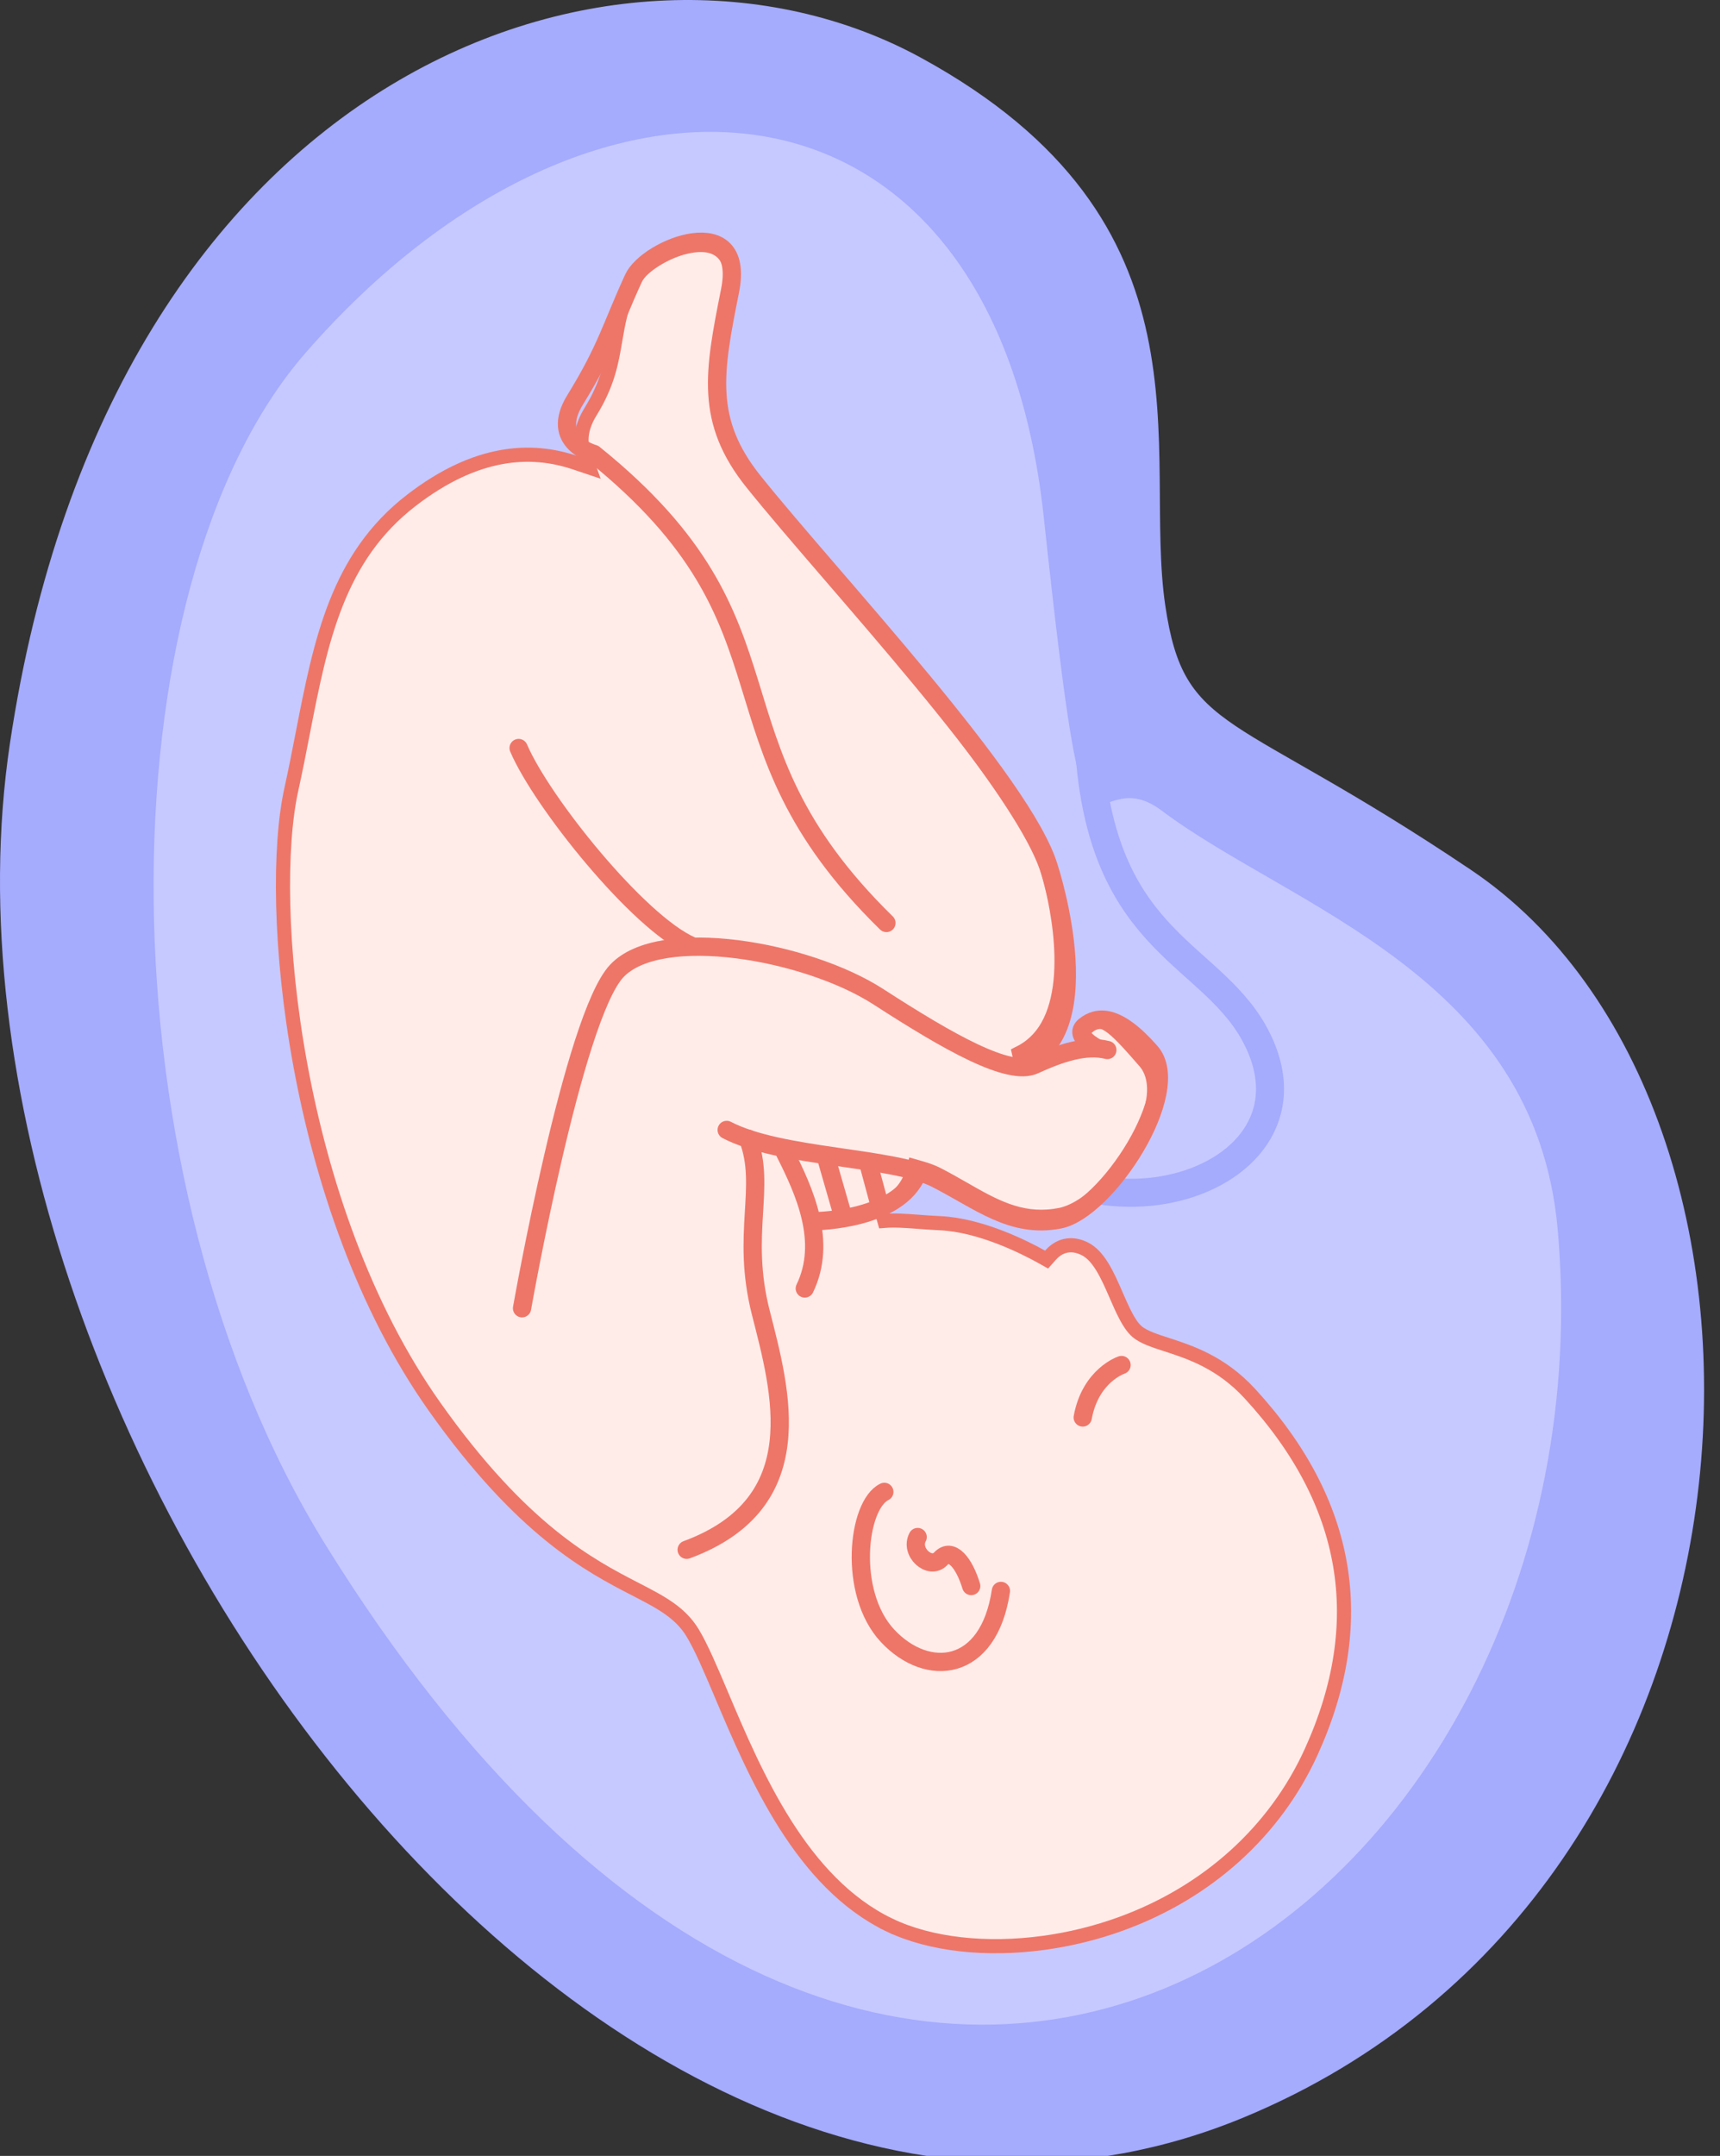 <svg width="91" height="114" viewBox="0 0 91 114" fill="none" xmlns="http://www.w3.org/2000/svg">
<rect x="0" y="0" width="91" height="114" fill="#333333" stroke="none"/>
<path d="M61.651 32.017C60.439 23.809 64.632 11.737 48.723 3.052C32.813 -5.634 5.864 3.545 0.522 39.332C-4.82 75.119 31.791 126.078 65.825 111.956C95.115 99.801 96.487 58.544 77.817 45.993C65.156 37.48 62.666 38.881 61.651 32.017Z" fill="#A5ABFD"/>
<path d="M17.201 81.651C47.113 129.92 85.57 100.895 82.415 65.028C81.231 51.565 68.255 47.974 61.464 42.865C57.364 39.779 57.642 49.8 55.22 27.318C52.58 2.823 31.495 1.097 16.181 18.642C5.314 31.09 5.235 62.341 17.201 81.651Z" fill="#C6C9FF"/>
<path d="M57.646 39.916C58.443 50.097 64.254 50.355 66.529 54.972C70.506 63.042 55.511 67.131 50.705 57.379" stroke="#A5ABFD" stroke-width="1.48" stroke-miterlimit="10" stroke-linecap="round" stroke-linejoin="round"/>
<path d="M60.15 70.404L60.15 70.404C60.339 70.569 60.59 70.692 60.847 70.796C61.107 70.901 61.409 70.999 61.715 71.098C62.965 71.503 64.603 72.039 66.122 73.687C68.775 76.569 70.359 79.595 70.898 82.743C71.438 85.891 70.938 89.192 69.373 92.633C67.462 96.834 63.886 100.068 59.291 101.733C57.968 102.213 56.592 102.546 55.231 102.733C52.17 103.152 49.206 102.826 47.051 101.788L46.889 102.126L47.051 101.788C44.736 100.674 42.967 98.709 41.546 96.47C40.126 94.23 39.073 91.749 38.174 89.626L37.829 89.772L38.174 89.626L38.157 89.585C37.602 88.277 37.107 87.108 36.647 86.347C35.991 85.259 34.946 84.719 33.667 84.058L33.607 84.027L33.595 84.021C31.219 82.793 27.632 80.939 22.986 74.376C19.244 69.088 17.015 62.428 15.892 56.323C14.766 50.212 14.757 44.71 15.412 41.752L15.412 41.751C15.637 40.73 15.834 39.727 16.023 38.749C16.971 33.888 17.846 29.468 21.776 26.448L21.776 26.448C25.204 23.812 28.096 23.68 30.43 24.467L31.165 24.714L30.902 23.985C30.886 23.938 30.873 23.908 30.864 23.884C30.851 23.85 30.843 23.83 30.834 23.796L30.834 23.796C30.675 23.175 30.791 22.508 31.231 21.792C32.161 20.287 32.353 19.158 32.548 18.015L32.549 18.01L32.549 18.01C32.706 17.083 32.865 16.164 33.387 15.021C33.634 14.482 34.344 13.862 35.23 13.434C36.115 13.007 37.045 12.835 37.683 13.04C37.934 13.122 38.242 13.29 38.449 13.646C38.656 14.003 38.796 14.606 38.593 15.626C38.157 17.81 37.853 19.479 37.98 20.984C38.108 22.516 38.678 23.853 39.922 25.402L39.922 25.402C40.876 26.588 42.157 28.107 43.508 29.709L43.794 29.468L43.508 29.709L43.515 29.717C45.965 32.623 48.707 35.873 50.964 38.84C52.094 40.324 53.099 41.733 53.883 42.988C54.671 44.248 55.223 45.331 55.465 46.168L55.465 46.168L55.466 46.173C55.495 46.269 55.894 47.593 56.075 49.256C56.258 50.937 56.209 52.877 55.421 54.261L55.421 54.261C55.052 54.91 54.545 55.381 53.915 55.692L54.076 56.402C54.258 56.405 54.478 56.391 54.673 56.301L54.674 56.301C55.379 55.977 56.266 55.7 57.132 55.568L57.698 55.482L57.392 54.998C57.348 54.928 57.322 54.859 57.313 54.787L57.313 54.787C57.305 54.726 57.308 54.653 57.339 54.573C57.368 54.495 57.432 54.391 57.575 54.277L57.575 54.276C57.806 54.091 57.983 54.028 58.129 54.021C58.275 54.014 58.446 54.062 58.672 54.208C58.901 54.356 59.162 54.59 59.477 54.918C59.791 55.244 60.142 55.646 60.559 56.122L60.559 56.122C61.114 56.756 61.245 57.762 60.774 59.136C60.41 60.196 59.689 61.397 58.815 62.378C57.933 63.369 56.948 64.078 56.077 64.246L56.075 64.246C55.977 64.265 55.878 64.281 55.779 64.295C53.942 64.546 52.562 63.768 50.98 62.862L50.98 62.862L50.968 62.855C50.533 62.606 50.073 62.343 49.581 62.091L49.581 62.091C49.327 61.961 49.029 61.857 48.719 61.767L48.363 61.665L48.257 62.02C47.998 62.885 47.354 63.462 46.59 63.85L46.79 64.557C47.319 64.514 47.899 64.555 48.584 64.606C48.939 64.633 49.327 64.661 49.748 64.681L49.748 64.681C51.881 64.783 54.192 65.946 55.109 66.457L55.372 66.604L55.571 66.379C55.649 66.291 55.74 66.203 55.847 66.123L55.847 66.123C56.289 65.794 56.829 65.75 57.403 66.04C57.749 66.216 58.044 66.54 58.317 66.984C58.59 67.428 58.82 67.954 59.059 68.502L59.059 68.502L59.065 68.517C59.218 68.867 59.38 69.239 59.55 69.562C59.717 69.882 59.914 70.199 60.15 70.404Z" fill="#FFECE9" stroke="#EE7668" stroke-width="0.749"/>
<path d="M38.447 59.749C41.318 61.247 47.213 61.144 49.528 62.327C51.843 63.511 53.547 64.968 56.046 64.486C58.545 64.003 62.672 57.682 60.875 55.628C59.078 53.574 58.043 53.731 57.396 54.249C56.748 54.768 58.035 55.418 58.035 55.418" stroke="#EE7668" stroke-width="0.967" stroke-miterlimit="10" stroke-linecap="round" stroke-linejoin="round"/>
<path d="M58.586 55.522C57.438 55.227 56.061 55.698 54.728 56.31C53.396 56.921 50.256 55.151 46.477 52.709C42.699 50.267 34.923 48.901 32.628 51.346C30.334 53.792 27.62 69.178 27.62 69.178" stroke="#EE7668" stroke-width="0.967" stroke-miterlimit="10" stroke-linecap="round" stroke-linejoin="round"/>
<path d="M39.577 60.21C40.559 62.765 39.191 65.228 40.248 69.393C41.306 73.558 43.011 79.482 36.33 81.948" stroke="#EE7668" stroke-width="0.967" stroke-miterlimit="10" stroke-linecap="round" stroke-linejoin="round"/>
<path d="M41.52 60.931C42.558 62.985 43.781 65.65 42.579 68.132" stroke="#EE7668" stroke-width="0.967" stroke-miterlimit="10" stroke-linecap="round" stroke-linejoin="round"/>
<path d="M43.195 64.57C43.195 64.57 47.554 64.511 48.532 62.044" stroke="#EE7668" stroke-width="0.967" stroke-miterlimit="10" stroke-linecap="round" stroke-linejoin="round"/>
<path d="M43.674 61.093L44.586 64.259" stroke="#EE7668" stroke-width="0.967" stroke-miterlimit="10" stroke-linecap="round" stroke-linejoin="round"/>
<path d="M45.953 61.56L46.56 63.81" stroke="#EE7668" stroke-width="0.967" stroke-miterlimit="10" stroke-linecap="round" stroke-linejoin="round"/>
<path d="M46.787 78.888C45.363 79.574 44.846 84.24 46.958 86.498C49.069 88.756 52.309 88.439 52.955 84.125" stroke="#EE7668" stroke-width="0.967" stroke-miterlimit="10" stroke-linecap="round" stroke-linejoin="round"/>
<path d="M51.384 83.866C51.013 82.644 50.346 81.811 49.772 82.423C49.198 83.035 48.124 82.072 48.55 81.276" stroke="#EE7668" stroke-width="0.967" stroke-miterlimit="10" stroke-linecap="round" stroke-linejoin="round"/>
<path d="M59.337 72.18C59.337 72.18 57.695 72.713 57.284 74.952" stroke="#EE7668" stroke-width="0.967" stroke-miterlimit="10" stroke-linecap="round" stroke-linejoin="round"/>
<path d="M27.439 39.554C28.644 42.386 33.757 48.771 36.572 50.01" stroke="#EE7668" stroke-width="0.967" stroke-miterlimit="10" stroke-linecap="round" stroke-linejoin="round"/>
<path d="M53.678 56.372C58.547 55.187 55.505 45.907 55.505 45.907C54.214 41.44 44.08 30.715 39.874 25.477C37.277 22.243 37.769 19.668 38.625 15.372C39.487 11.047 34.263 13.084 33.511 14.727C32.329 17.307 32.101 18.432 30.426 21.147C29.055 23.369 31.416 24.003 31.416 24.003C42.847 33.207 36.812 38.94 46.898 48.805" stroke="#EE7668" stroke-width="0.967" stroke-miterlimit="10" stroke-linecap="round" stroke-linejoin="round"/>
</svg>
